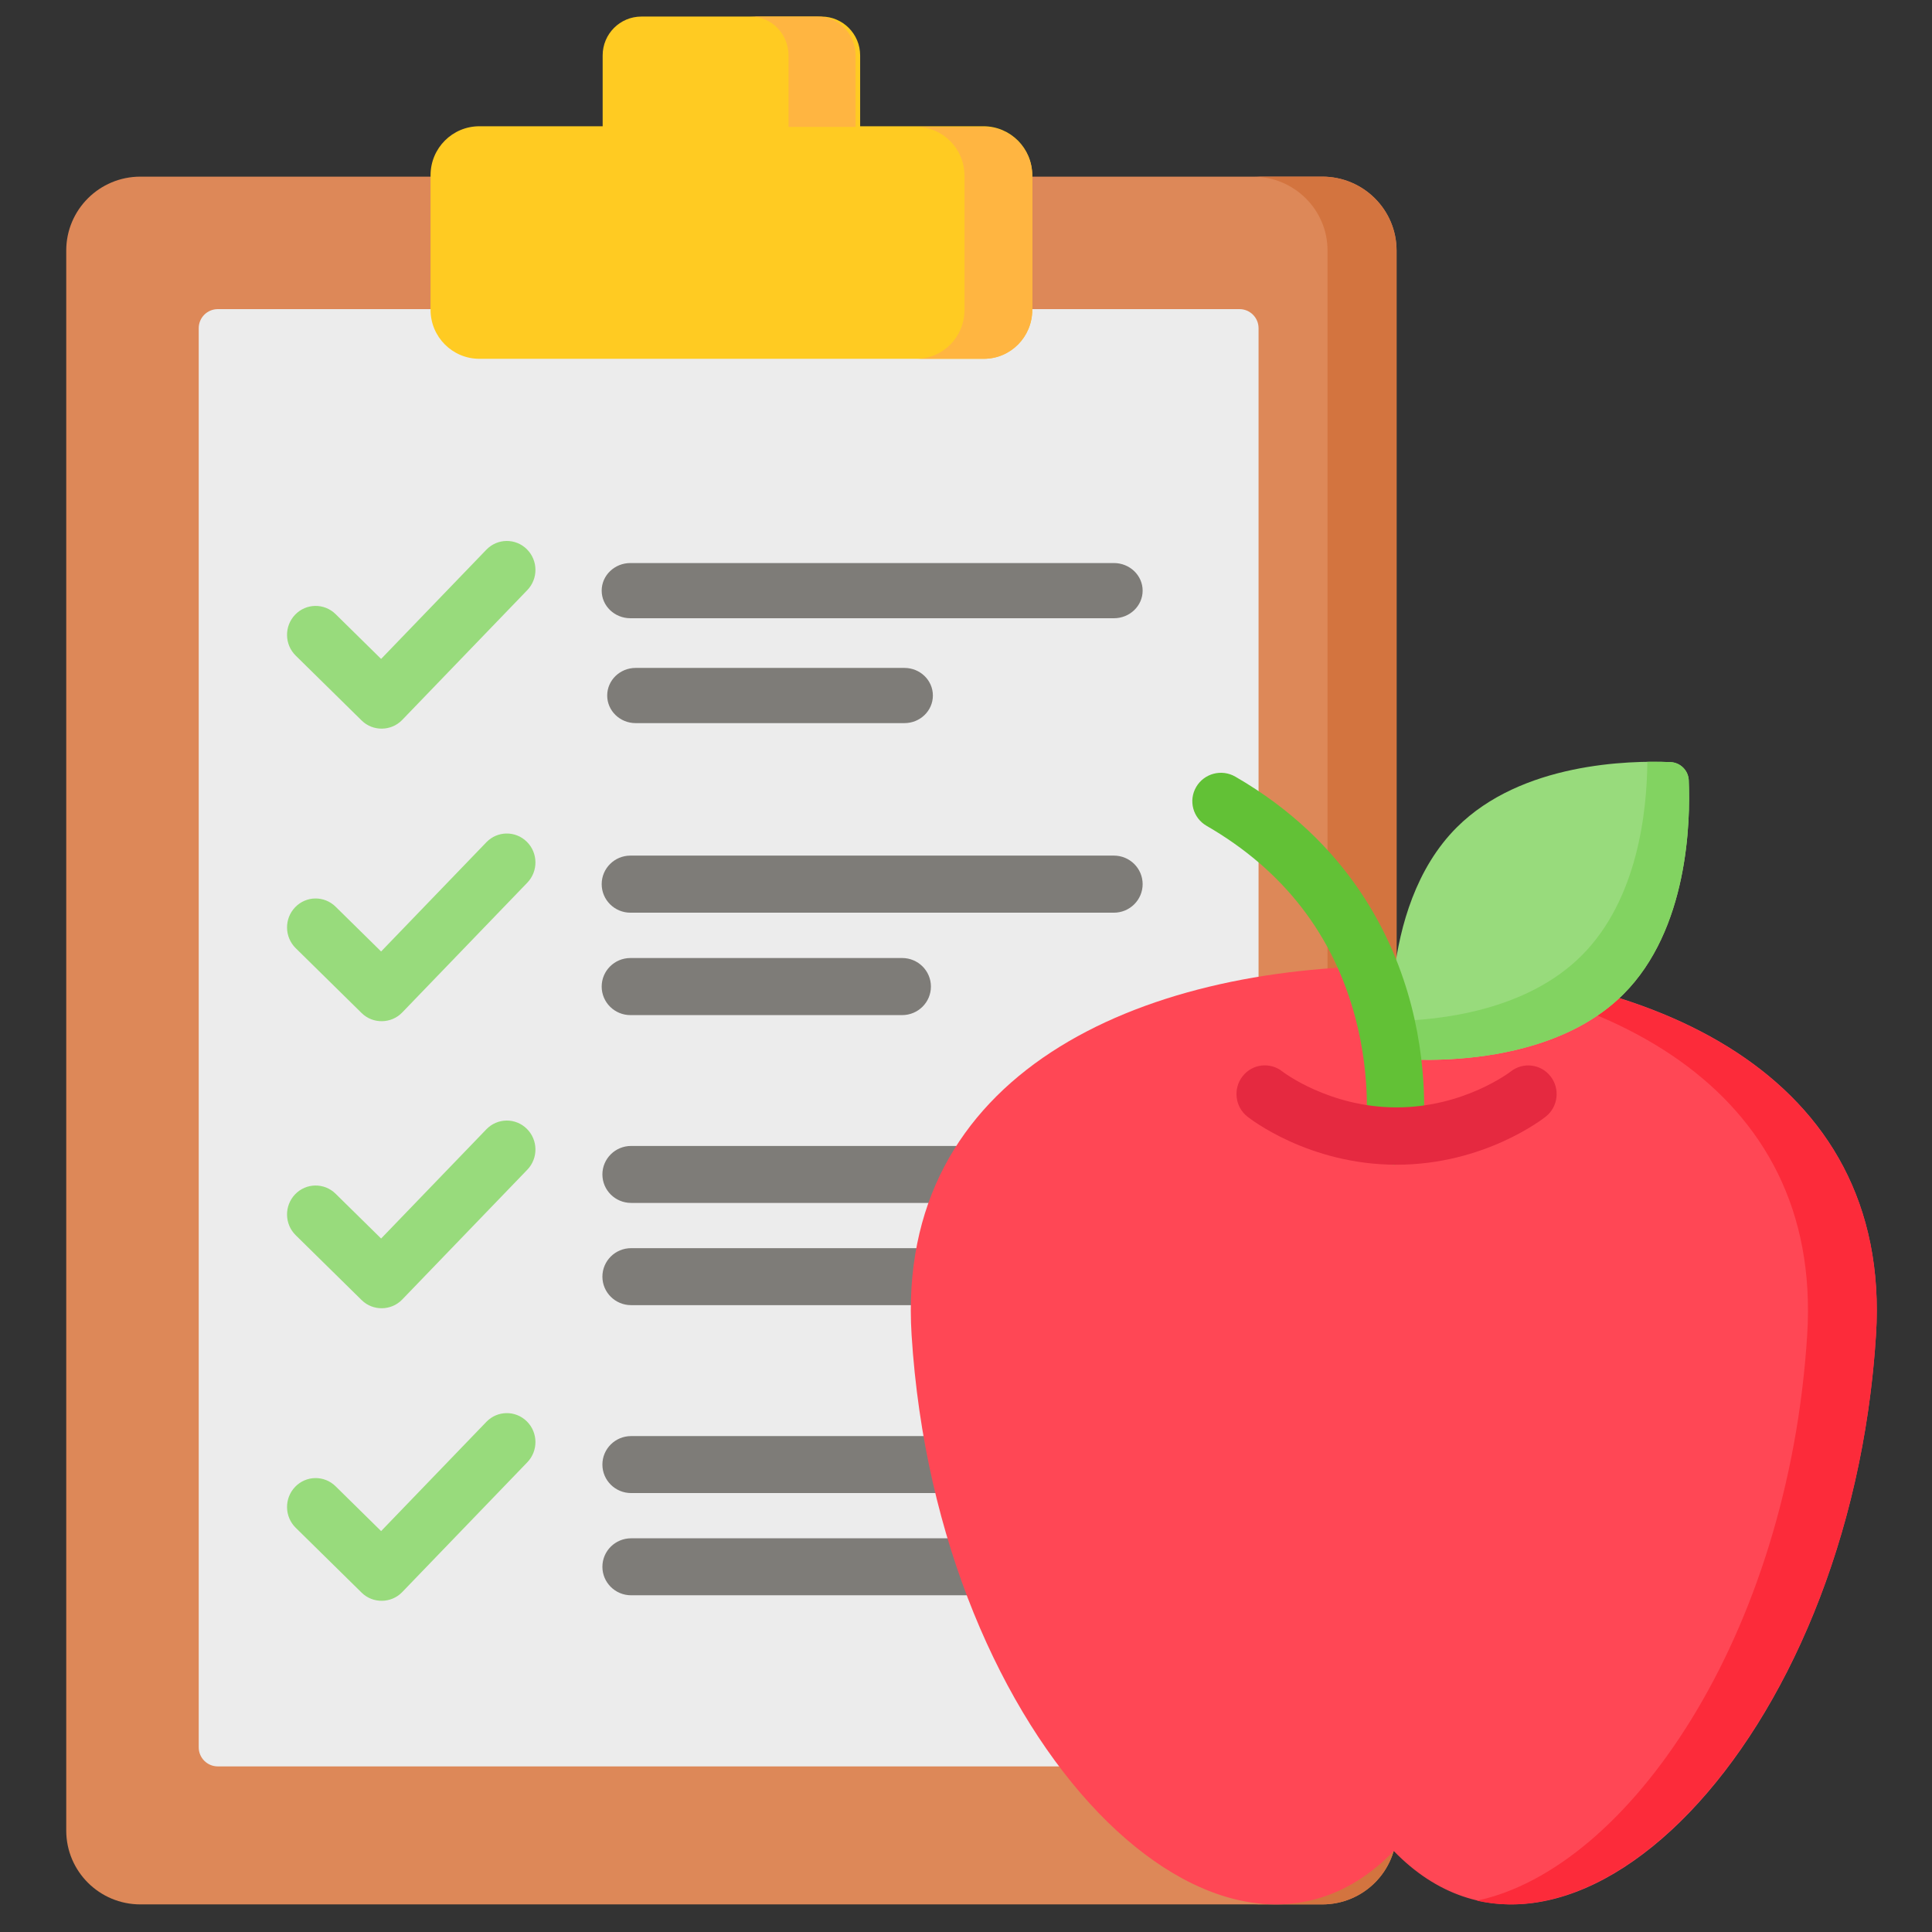 <?xml version="1.0" encoding="UTF-8"?>
<svg width="350px" height="350px" viewBox="0 0 350 350" version="1.1" xmlns="http://www.w3.org/2000/svg" xmlns:xlink="http://www.w3.org/1999/xlink">
    <rect x="0" y="0" width="350" height="350" fill="#333333" stroke="none"/>
    <title>health education</title>
    <g id="Page-1" stroke="none" stroke-width="1" fill="none" fill-rule="evenodd">
        <g id="Topic-Icons" transform="translate(-666, -4109)">
            <g id="health-education" transform="translate(666, 4109)">
                <rect id="Rectangle-Copy-14" x="0" y="0" width="350" height="350"></rect>
                <g id="health-education-copy" transform="translate(12, 3)" fill-rule="nonzero">
                    <path d="M175.051,29 L227.565,29 C234.985,29 241,34.992 241,42.382 L241,328.618 C241,336.009 234.984,342 227.565,342 L13.435,342 C6.015,342 0,336.008 0,328.618 L0,42.383 C0,34.992 6.016,29 13.435,29 L65.949,29" id="Path" fill="#DD8858"></path>
                    <path d="M227.505,29 L215,29 C222.453,29 228.495,34.992 228.495,42.382 L228.495,328.618 C228.495,336.009 222.453,342 215,342 L227.505,342 C234.958,342 241,336.008 241,328.618 L241,42.383 C241,34.992 234.958,29 227.505,29 Z" id="Path" fill="#D3743F"></path>
                    <path d="M216,56.452 L216,313.548 C216,315.455 214.45,317 212.539,317 L27.461,317 C25.549,317 24,315.454 24,313.548 L24,56.452 C24,54.545 25.55,53 27.461,53 L212.538,53 C214.45,53 216,54.546 216,56.452 L216,56.452 Z" id="Path" fill="#ECECEC"></path>
                    <path d="M166.158,19.873 L143.823,19.873 L143.823,7.035 C143.823,3.149 140.682,0 136.806,0 L104.194,0 C100.318,0 97.177,3.149 97.177,7.035 L97.177,19.873 L74.842,19.873 C69.959,19.873 66,23.842 66,28.737 L66,53.135 C66,58.031 69.959,62 74.842,62 L104.194,62 L136.806,62 L166.158,62 C171.041,62 175,58.031 175,53.135 L175,28.737 C175,23.841 171.041,19.873 166.158,19.873 L166.158,19.873 Z" id="Path" fill="#FFCB22"></path>
                    <path d="M130.853,7.08 L130.853,20 L143,20 L143,7.08 C143,3.17 139.932,0 136.147,0 L124,0 C127.785,0 130.853,3.17 130.853,7.08 Z" id="Path" fill="#FFB541"></path>
                    <path d="M166.274,20 L154,20 C158.819,20 162.726,23.957 162.726,28.838 L162.726,53.162 C162.726,58.043 158.819,62 154,62 L166.274,62 C171.093,62 175,58.043 175,53.162 L175,28.837 C175,23.956 171.093,20 166.274,20 Z" id="Path" fill="#FFB541"></path>
                    <path d="M189.789,99 L102.211,99 C99.332,99 97,101.239 97,104 C97,106.761 99.332,109 102.211,109 L189.789,109 C192.667,109 195,106.761 195,104 C195,101.239 192.667,99 189.789,99 Z" id="Path" fill="#7E7C78"></path>
                    <path d="M103.155,128 L151.845,128 C154.693,128 157,125.761 157,123 C157,120.239 154.692,118 151.845,118 L103.155,118 C100.307,118 98,120.239 98,123 C98,125.761 100.307,128 103.155,128 Z" id="Path" fill="#7E7C78"></path>
                    <path d="M76.111,96.582 L57.042,116.37 L48.792,108.252 C46.742,106.232 43.461,106.28 41.467,108.355 C39.472,110.431 39.518,113.75 41.569,115.769 L53.527,127.536 C55.549,129.527 58.879,129.48 60.848,127.438 L83.528,103.903 C85.526,101.83 85.485,98.511 83.436,96.489 C81.386,94.467 78.108,94.51 76.111,96.582 L76.111,96.582 Z" id="Path" fill="#98DB7C"></path>
                    <g id="Group" transform="translate(97, 152)" fill="#7E7C78">
                        <path d="M92.789,0 L5.212,0 C2.333,0 0.001,2.315 0.001,5.171 C0.001,8.027 2.333,10.342 5.212,10.342 L92.789,10.342 C95.667,10.342 98,8.027 98,5.171 C98,2.315 95.667,0 92.789,0 Z" id="Path"></path>
                        <path d="M67.48,62.92 L5.331,62.92 C2.459,62.92 0.13,60.61 0.13,57.759 C0.13,54.909 2.459,52.599 5.331,52.599 L67.48,52.599 C70.353,52.599 72.681,54.909 72.681,57.759 C72.681,60.61 70.353,62.92 67.48,62.92 Z" id="Path"></path>
                        <path d="M62.382,81.439 L5.332,81.439 C2.459,81.439 0.131,79.128 0.131,76.278 C0.131,73.427 2.459,71.117 5.332,71.117 L62.382,71.117 C65.255,71.117 67.583,73.427 67.583,76.278 C67.583,79.128 65.255,81.439 62.382,81.439 L62.382,81.439 Z" id="Path"></path>
                        <path d="M65.38,115.482 L5.331,115.482 C2.459,115.482 0.13,113.171 0.13,110.321 C0.13,107.47 2.459,105.16 5.331,105.16 L65.38,105.16 C68.252,105.16 70.581,107.47 70.581,110.321 C70.581,113.171 68.253,115.482 65.38,115.482 L65.38,115.482 Z" id="Path"></path>
                        <path d="M70.398,134 L5.331,134 C2.459,134 0.13,131.69 0.13,128.839 C0.13,125.989 2.459,123.678 5.331,123.678 L70.398,123.678 C73.271,123.678 75.599,125.989 75.599,128.839 C75.599,131.69 73.271,134 70.398,134 Z" id="Path"></path>
                        <path d="M54.434,18.554 L5.211,18.554 C2.332,18.554 0,20.869 0,23.725 C0,26.581 2.332,28.896 5.211,28.896 L54.434,28.896 C57.312,28.896 59.645,26.581 59.645,23.725 C59.645,20.869 57.312,18.554 54.434,18.554 L54.434,18.554 Z" id="Path"></path>
                    </g>
                    <path d="M76.111,149.582 L57.042,169.369 L48.792,161.252 C46.741,159.233 43.461,159.281 41.467,161.356 C39.472,163.431 39.518,166.75 41.569,168.769 L53.527,180.537 C55.549,182.527 58.879,182.48 60.848,180.438 L83.528,156.904 C85.526,154.831 85.485,151.512 83.436,149.491 C81.387,147.467 78.108,147.51 76.111,149.582 L76.111,149.582 Z" id="Path" fill="#98DB7C"></path>
                    <path d="M76.111,201.582 L57.042,221.37 L48.792,213.252 C46.742,211.233 43.461,211.281 41.467,213.356 C39.472,215.432 39.518,218.751 41.569,220.769 L53.527,232.536 C55.549,234.527 58.879,234.48 60.848,232.438 L83.528,208.904 C85.526,206.831 85.485,203.512 83.436,201.49 C81.387,199.468 78.108,199.51 76.111,201.582 L76.111,201.582 Z" id="Path" fill="#98DB7C"></path>
                    <path d="M76.111,254.582 L57.042,274.37 L48.792,266.251 C46.742,264.233 43.461,264.28 41.467,266.355 C39.472,268.431 39.518,271.75 41.569,273.769 L53.527,285.536 C55.549,287.527 58.879,287.48 60.848,285.438 L83.528,261.904 C85.526,259.831 85.485,256.512 83.436,254.491 C81.387,252.467 78.108,252.51 76.111,254.582 L76.111,254.582 Z" id="Path" fill="#98DB7C"></path>
                    <path d="M240.5,172 C286.612,172 330.822,191.384 327.859,238.805 C323.22,313.033 271.424,364.25 240.5,332.333 C209.576,364.25 157.78,313.033 153.141,238.805 C150.178,191.385 194.388,172 240.5,172 L240.5,172 Z" id="Path" fill="#FF4755"></path>
                    <path d="M240.233,172 C238.15,172 236.071,172.041 234,172.12 C277.917,173.804 318.23,193.522 315.392,238.809 C311.972,293.386 282.983,335.521 255.544,341.325 C285.915,348.196 323.911,301.791 327.859,238.809 C330.83,191.386 286.486,172 240.233,172 L240.233,172 Z" id="Path" fill="#FC2B3A"></path>
                    <path d="M282.103,177.103 C267.346,191.86 240.28,188.72 240.28,188.72 C240.28,188.72 237.14,161.655 251.897,146.897 C263.621,135.174 283.114,134.745 290.632,135.064 C292.426,135.141 293.859,136.574 293.935,138.368 C294.255,145.886 293.827,165.379 282.103,177.103 L282.103,177.103 Z" id="Path" fill="#98DB7C"></path>
                    <path d="M290.616,135.064 C289.473,135.015 288.055,134.985 286.431,135.008 C286.367,143.995 284.68,159.956 274.535,170.101 C264.598,180.039 249.079,181.86 240.002,181.99 C239.973,186.076 240.28,188.72 240.28,188.72 C240.28,188.72 267.345,191.86 282.103,177.103 C293.826,165.379 294.255,145.886 293.936,138.368 C293.859,136.568 292.415,135.139 290.616,135.064 Z" id="Path" fill="#82D361"></path>
                    <path d="M240.542,208 C240.308,208 240.072,207.984 239.835,207.952 C237.002,207.568 235.018,204.979 235.398,202.166 C235.419,201.996 236.562,192.781 233.53,181.367 C229.53,166.315 220.463,154.619 206.58,146.604 C204.104,145.175 203.264,142.023 204.703,139.564 C206.141,137.104 209.312,136.269 211.789,137.698 C232.333,149.558 240.466,166.801 243.669,179.177 C247.124,192.523 245.734,203.101 245.673,203.545 C245.316,206.127 243.093,208 240.542,208 L240.542,208 Z" id="Path" fill="#62C136"></path>
                    <path d="M241.003,208 C225.072,208 214.399,199.623 213.953,199.266 C211.726,197.488 211.348,194.222 213.108,191.973 C214.867,189.722 218.099,189.341 220.326,191.119 C220.39,191.168 228.772,197.615 241.003,197.615 C253.235,197.615 261.616,191.168 261.699,191.103 C263.937,189.353 267.164,189.751 268.904,192.001 C270.647,194.251 270.272,197.494 268.054,199.266 C267.608,199.623 256.934,208 241.003,208 L241.003,208 Z" id="Path" fill="#E52940"></path>
                </g>
            </g>
        </g>
    </g>
</svg>